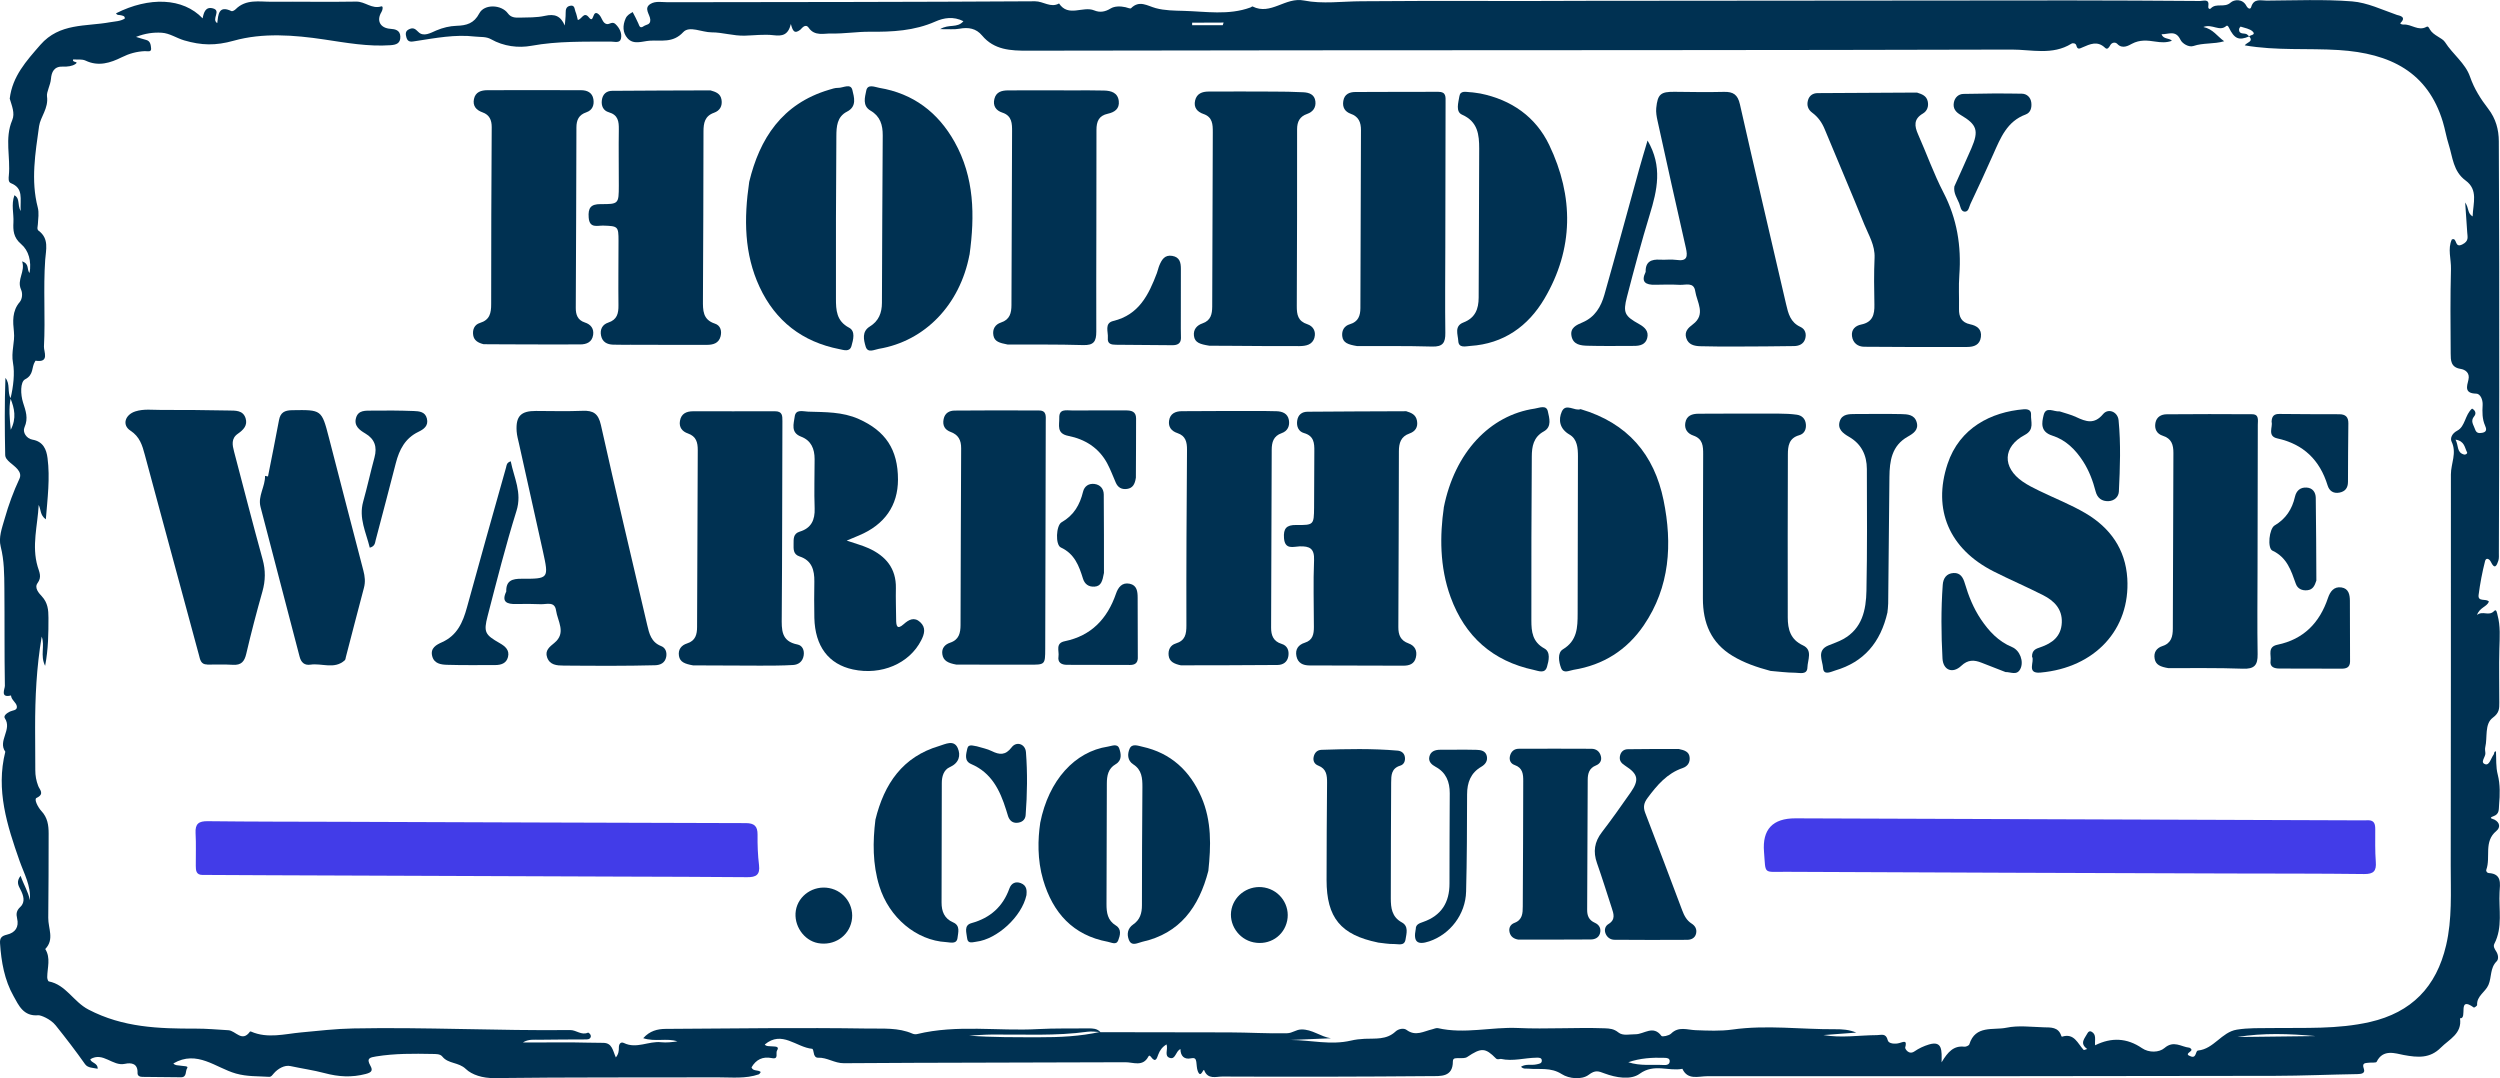 <?xml version="1.0" encoding="UTF-8"?>
<svg id="Layer_1" xmlns="http://www.w3.org/2000/svg" version="1.1" viewBox="0 0 798.712 344.464">
  <!-- Generator: Adobe Illustrator 29.5.1, SVG Export Plug-In . SVG Version: 2.1.0 Build 141)  -->
  <defs>
    <style>
      .st0 {
        fill: #423ce8;
      }

      .st1 {
        fill: #003152;
      }
    </style>
  </defs>
  <g>
    <path class="st1" d="M351.531,329.764c13.736.022,27.48.057,41.218.069,6.154.008,12.296.421,18.473.27,1.714-.046,2.789-1.153,4.483-1.203,3.513-.106,6.178,2.33,9.519,2.812-4.304.178-8.609.366-12.923.543,6.436.025,12.857,1.72,19.293.204,1.427-.34,2.891-.509,4.396-.578,3.37-.156,6.986.382,9.845-2.307.95-.897,2.656-1.201,3.531-.541,2.901,2.178,5.495.434,8.205-.184.611-.14,1.266-.496,1.822-.371,8.511,1.951,17.014-.428,25.572-.049,9.174.413,18.432-.228,27.656.093,1.663.055,2.988.164,4.424,1.327,1.453,1.176,3.59.563,5.455.579,2.742.022,5.672-3.062,8.311.542.255.348,2.405-.078,3.073-.747,2.434-2.41,5.135-1.192,7.841-1.096,3.91.149,7.904.336,11.75-.201,10.975-1.545,21.912-.024,32.862-.104,2.218-.014,4.426.122,6.731,1.075-3.504.261-7.01.531-10.514.792,5.737.994,11.433.05,17.137.016,1.349-.009,2.855-.731,3.426,1.663.269,1.127,2.41,1.24,3.647.881,1.595-.459,2.566-1.015,1.917,1.455-.084.309,1.123,2.487,2.995,1.176,1.37-.954,2.97-1.687,4.571-2.175,4.364-1.319,4.138,1.921,4.056,5.702,2.041-3.43,3.946-5.397,7.264-5.002.517.065,1.483-.359,1.604-.753,1.924-6.241,7.679-4.437,11.861-5.314,3.83-.806,7.96-.234,11.95-.13,2.204.054,4.653-.137,5.558,2.713.039.11.173.301.216.289,3.976-1.266,5.019,2.204,6.958,4.246.076.077.454-.121,1.118-.322-2.564-1.833-.763-3.393.096-5.044.256-.499.72-.771,1.228-.514,1.733.907,1.03,2.59,1.194,4.379,5.25-2.597,10.185-2.37,15.01.927,2.22,1.517,5.461,1.397,7.145-.044,2.965-2.556,5.311-.41,7.916-.121.271.025.694.398.724.649.087.722-2.617,1.362-.089,2.176,1.743.562,1.294-1.827,2.2-1.917,5.07-.531,7.482-5.865,12.374-6.668,3.718-.605,7.467-.468,11.213-.516,10.471-.137,20.971.436,31.318-1.932,13.295-3.049,21.226-11.201,24.333-24.498,1.972-8.415,1.466-16.89,1.478-25.351.066-41.698.059-83.391.055-125.094,0-3.481,1.968-6.854.214-10.491-.466-.963,0-2.532,1.83-3.493,2.562-1.342,2.434-5.095,4.723-7.044,1.086.58,1.4,1.584.682,2.447-1.334,1.574-.171,2.772.263,4.137.403,1.267,1.213,1.352,2.338,1.143,1.614-.302,1.253-1.427.876-2.28-.956-2.156-.905-4.392-.782-6.633.085-1.708-.759-3.565-2.039-3.593-3.824-.07-3.026-2.265-2.5-4.433.533-2.198-1.007-3.249-2.503-3.474-3.196-.493-3.153-2.791-3.168-4.958-.064-8.986-.148-17.977.091-26.952.089-3.167-1.119-6.436.273-9.438,1.812-.771.725,2.885,3.326,1.601,2.204-1.089,1.681-2.37,1.593-3.879-.166-2.821-.375-5.631-.654-9.546,1.287,1.887.626,3.365,2.38,4.47.157-4.296,1.836-8.494-2.229-11.472-4.019-2.948-4.122-7.471-5.421-11.536-.759-2.371-1.146-4.86-1.872-7.244-4.807-15.82-16.685-21.861-33.242-22.912-9.926-.629-19.949.254-30.032-1.499.566-.966,2.981-1.144,1.364-2.915.59-.389,2.209-.465,1.184-1.492-.915-.913-2.556-1.127-3.891-1.585-.059-.012-.472.557-.483.86-.026,1.965,1.951.941,2.709,1.771.168.177.361.329.531.497-3.331,1.409-4.738.804-6.524-2.881-.202-.409-.51-.697-.772-.465-2.201,1.968-4.495-.78-7.35.349,3.101.657,4.406,2.956,6.651,4.55-3.292.968-6.666.449-9.816,1.517-1.491.5-3.558-.771-4.146-1.984-1.535-3.214-3.768-1.733-6.059-1.764.68,1.712,2.393,1.073,3.329,2.082-1.79.664-3.517.523-5.2.27-2.604-.392-5.013-.692-7.605.695-.964.517-3.014,1.801-4.642.037-.585-.631-1.703-.554-2.248.406-.402.714-.912,1.558-1.654.845-2.43-2.336-4.797-1.199-7.228-.146-.818.353-1.609.874-1.958-.606-.161-.707-1.098-.868-1.566-.577-6.063,3.778-12.767,1.871-19.119,1.884-75.934.216-151.879.184-227.811.237-28.853.019-57.697.09-86.552.119-5.372.01-10.687-.203-14.553-4.845-1.908-2.291-4.356-2.701-7.21-2.174-1.645.305-3.389.101-6.194.137,2.86-1.751,5.465-.216,7.442-2.535-3.196-1.636-6.302-1.079-8.975.108-6.726,2.978-13.759,3.321-20.891,3.256-4.116-.038-8.233.668-12.284.561-2.314-.067-5.361.951-7.265-1.808-1.094-1.582-2.296.294-2.71.618-1.904,1.467-2.433.317-2.999-1.851-.881,3.596-2.785,3.92-5.535,3.59-3.02-.355-6.137.057-9.207.142-3.595.109-7.161-1.072-10.573-1.058-3.095.008-7.114-2.195-9.07-.075-3.335,3.613-7.092,2.474-10.783,2.748-2.364.178-5.112,1.38-7.025-.789-1.566-1.771-1.609-4.097-.582-6.367.462-1.008,1.296-1.439,2.228-2.003.617,1.219,1.286,2.387,1.8,3.616.368.892.54,1.744,1.759.882.823-.576,2.185-.348,2.068-2.117-.117-1.668-2.227-3.622.11-5.01,1.627-.963,3.656-.505,5.525-.509,39.1-.059,78.189-.059,117.286-.302,2.657-.016,5,2.2,7.676.698,2.993,4.514,7.633.709,11.244,2.216,1.777.742,3.443.482,5.23-.611,1.294-.786,3.118-.769,4.75-.413.607.125,1.527.569,1.769.333,2.677-2.697,5.228-.754,7.898-.033,2.871.783,5.993.791,8.856.869,7.128.187,14.415,1.489,21.428-1.094.232-.085.526-.372.664-.303,5.818,2.94,10.449-3.112,16.429-1.905,5.883,1.177,12.187.256,18.306.236,5.995-.015,11.991-.08,17.987-.095,5.995-.015,11.997-.008,17.988-.003,6.125.002,12.246.023,18.363.013,5.993-.005,11.995-.049,17.988-.054,51.338-.048,102.68-.116,154.022-.132,13.864-.002,27.729.087,41.592.187,1.1.011,3.07-.881,2.663,1.7-.111.692.389,1.09.83.63,1.727-1.799,4.315-.033,6.297-1.831,1.068-.975,3.794-1.324,5.023,1.041.455.869,1.278,1.283,1.543.388.846-2.879,3.134-2.041,4.923-2.052,9.108-.06,18.255-.459,27.318.248,4.872.387,9.616,2.688,14.342,4.332.525.179,3.216.497,1.156,2.524-.384.38.658.574.999.552,2.456-.18,4.647,2.179,7.251.733.576-.321.826.353,1.067.77,1.155,2.034,3.987,2.707,4.872,4.114,2.461,3.874,6.491,6.722,7.977,11.019,1.33,3.866,3.447,7.18,5.818,10.249,2.459,3.19,3.371,6.705,3.391,10.384.146,26.592.151,53.176.143,79.768,0,17.211-.074,34.428-.128,51.649-.004.867.091,1.795-.164,2.59-.47,1.445-1.125,3.046-2.387.388-.477-1.007-1.56-1.453-1.856-.258-.902,3.551-1.595,7.176-2.065,10.805-.304,2.377,2.413,1.026,3.296,2.147-.677,1.709-2.947,1.825-3.807,4.272,1.92-1.495,3.759.537,5.49-1.282.753-.785.916.76,1.068,1.312.969,3.537.685,7.205.587,10.768-.159,5.745,0,11.485-.022,17.217-.006,1.867.05,3.236-2.08,4.81-2.695,1.989-1.638,6.238-2.411,9.458-.14.584.002,1.236.047,1.857.092,1.244-1.849,2.989-.014,3.55,1.316.403,1.8-1.958,2.655-3.089.253-.336.027-1.026.743-1.032.135,2.478-.082,4.924.566,7.436.798,3.124.713,6.425.422,9.683-.127,1.464.156,2.921-1.834,3.615-1.772.626-.044.859.334,1.059,1.837.949,1.934,2.561.645,3.624-4.13,3.409-1.774,8.344-3.21,12.357-.189.523.24,1.07.753,1.104,4.302.23,3.612,3.488,3.47,6.072-.297,5.523,1.063,11.233-1.666,16.522-.442.859.121,1.699.592,2.439.673,1.047.85,2.471.133,3.182-2.139,2.113-1.549,5.062-2.605,7.52-.994,2.307-3.797,3.529-3.625,6.422.016.269-.93.901-1.036.818-5.456-3.958-1.858,3.733-4.428,3.419.71,4.944-3.444,6.684-6.145,9.396-3.448,3.468-7.308,3.175-11.832,2.339-2.616-.486-6.617-2.032-8.652,2.164-.194.399-1.631.186-2.48.297-1.091.144-2.328-.049-1.62,1.924.518,1.454-.695,1.695-2.037,1.716-8.828.138-17.649.542-26.473.558-60.456.106-120.922.159-181.379.121-2.685,0-6.124,1.336-7.823-2.371-4.449.884-8.993-1.795-13.648,1.588-2.854,2.068-7.537,1.26-11.227-.11-1.924-.722-2.922-1.182-5.05.433-2.189,1.664-6.259,1.298-8.612-.216-3.546-2.269-7.114-1.399-10.687-1.745-.721-.066-1.505.222-2.337-.602,1.611-1.037,3.397-.385,4.966-.767.73-.177,1.658-.221,1.685-1.145.035-1.065-1.011-.994-1.686-.989-3.785.04-7.535,1.25-11.391.388-.196-.04-1.082.349-1.564-.137-3.422-3.469-4.693-3.495-9.203-.47-.651.438-1.686.358-2.557.373-.883.023-2.019-.21-2.015,1.015.029,5.131-3.985,4.695-6.982,4.722-22.233.193-44.465.234-66.689.133-1.906-.014-4.596,1.057-5.775-2.002-.294-.755-1.075,2.852-2.062.25-.344-.908-.302-1.961-.458-2.942-.154-.991-.481-1.385-1.708-1.127-2.103.446-3.35-.688-3.362-2.967-1.618.77-1.529,3.422-3.39,2.836-1.917-.608-.483-2.672-1.053-4.32-1.34.807-2.13,1.87-2.646,3.244-.421,1.108-.803,2.816-2.32.759-.255-.348-.589-.611-.829-.14-1.751,3.408-4.865,1.819-7.35,1.84-29.981.144-59.964.095-89.94.311-3.026.022-5.36-1.886-8.265-1.758-.763.037-1.264-.658-1.359-1.535-.049-.459-.278-1.282-.488-1.305-5.13-.471-9.652-5.993-15.163-1.377.454.675,1.561.504,2.601.605.741.07,2.191-.03,1.309,1.33-.51.794.682,2.896-1.658,2.406-2.89-.593-5.035.457-6.489,2.966.521,1.342,2.026.671,2.964,1.476-.219.271-.38.657-.633.748-4.242,1.467-8.658.949-12.998.956-23.862.073-47.723-.057-71.581.242-3.623.042-7.067-1.032-9.028-2.915-2.319-2.232-5.595-1.587-7.497-3.958-.715-.892-2.059-.811-3.187-.838-5.999-.119-11.98-.172-17.945.788-1.984.317-3.2.568-1.892,2.899.869,1.536.54,2.193-1.465,2.711-4.485,1.162-8.612.927-13.133-.276-3.543-.942-7.274-1.463-10.92-2.252-1.847-.4-4.001.792-5.39,2.436-.428.494-.756,1.049-1.421,1.005-3.535-.236-6.956-.029-10.605-1.054-6.427-1.809-12.395-7.649-19.98-3.223.606.727,1.599.563,2.463.73.754.155,2.485.03,1.951.788-.65.928-.017,2.916-1.984,2.9-4.116-.038-8.227-.055-12.347-.125-.753-.012-1.566-.281-1.523-1.282.119-3.018-1.991-3.328-4.022-2.888-3.988.876-6.96-3.94-11.048-1.482.129,1.211,2.387,1.103,2.334,3.052-1.465-.321-3.16-.22-4.037-1.472-2.979-4.236-6.132-8.323-9.365-12.366-1.731-2.162-4.894-3.312-5.549-3.252-4.839.446-6.326-3.299-7.908-6.084-2.916-5.141-3.949-10.999-4.335-16.927-.113-1.738.563-2.345,2.216-2.74,2.629-.624,3.911-2.392,3.229-5.238-.328-1.384-.221-2.455,1.04-3.625,1.679-1.564.995-3.706.051-5.522-.695-1.337-1.417-2.547.028-4.414,1.011,2.882,2.463,5.11,2.967,7.775.406-4.562-1.869-8.499-3.294-12.549-3.981-11.342-7.622-22.645-4.552-34.867-2.489-3.492,2.27-7.078-.144-10.687-.547-.817.671-1.679,1.637-2.155.83-.412,2.349-.304,2.199-1.611s-1.784-2.051-1.869-3.528c-3.576.91-1.945-2.114-1.961-3.077-.179-10.368-.062-20.736-.16-31.097-.042-4.47-.037-8.92-1.174-13.379-.748-2.92.408-5.919,1.279-8.966,1.254-4.418,2.781-8.576,4.714-12.722,1.057-2.264-1.571-3.936-2.967-5.142-.935-.815-1.577-1.518-1.592-2.491-.159-8.179-.213-16.367.073-24.577,1.628,1.967.522,4.517,1.681,6.531-.66,3.213-.321,6.386.022,10.039,1.915-3.711,1.155-6.868-.079-10.01.933-3.749,1.383-8.128.801-11.31-.66-3.596.649-6.645.295-9.944-.344-3.246-.637-6.644,1.861-9.561.752-.877,1.006-2.662.414-3.958-1.447-3.196,1.443-5.737.34-9.016,2.416.812,1.386,2.5,2.378,3.734.657-3.796-.277-7.203-2.71-9.274-2.468-2.099-2.576-4.408-2.444-6.943.146-2.798-.758-5.658.314-8.643,1.881,1.08.839,2.877,2.002,5.066-.209-4.004.994-7.279-3.138-8.933-.877-.354-.725-1.588-.651-2.4.595-5.881-1.399-11.884,1.084-17.714.961-2.243-.147-4.655-.812-6.935l.023.035c.836-7.107,5.281-12.003,9.769-17.156,6.168-7.074,14.558-5.822,22.28-7.238,1.592-.296,3.239-.264,4.701-1.169.085-.861-.645-.888-1.173-1.047-.556-.175-1.273.086-1.615-.638,10.535-5.32,21.375-5.014,27.66,1.615.355-1.877.921-3.741,3.162-3.22,3.011.7-.51,3.428,1.506,4.75.335-2.677.402-5.838,4.536-3.846.288.141.99-.246,1.323-.576,3.333-3.358,7.594-2.382,11.581-2.411,8.988-.074,17.974.116,26.961-.05,2.819-.054,4.985,2.473,7.996,1.529.654-.203.516,1.066.087,1.764-1.724,2.831-.391,5.187,2.871,5.408,1.461.096,3.071.406,3.139,2.461.071,2.189-1.298,2.643-3.152,2.773-7.157.501-14.152-.782-21.154-1.831-9.697-1.449-19.66-2.198-28.92.393-5.817,1.634-10.314,1.507-15.822-.104-2.436-.714-4.644-2.291-7.185-2.445-2.611-.158-5.231.172-8.216,1.335,1.328.395,2.283.714,3.243.962,1.436.366,1.476,1.763,1.579,2.703.144,1.336-1.287.849-1.987.878-2.638.122-5.007.769-7.429,1.977-3.58,1.776-7.397,3.014-11.508,1.058-1.152-.553-2.687-.286-3.985-.379-.445,1.072,1.976.569.767,1.434-1.018.73-2.637.908-3.972.849-2.912-.138-3.702,1.772-3.882,3.94-.167,2.007-1.461,4.182-1.264,5.559.545,3.858-2.112,6.559-2.533,9.556-1.181,8.537-2.686,17.262-.41,25.968.433,1.671.139,3.55.03,5.325-.043.757-.404,1.622.252,2.104,3.408,2.496,2.313,6.14,2.089,9.269-.653,9.248.095,18.487-.401,27.715-.085,1.606,1.901,5.26-2.674,4.525-.049-.01-.123.199-.196.307-1.146,1.755-.298,4.186-3.149,5.642-1.585.808-1.484,4.841-.657,7.43.84,2.622,1.752,4.994.462,7.894-.718,1.608.684,3.632,2.518,3.947,3.49.604,4.487,3.157,4.838,5.873.84,6.451,0,12.883-.54,19.591-1.897-1.349-1.516-3.108-2.283-4.593-.337,6.566-2.286,13.077-.329,19.706.519,1.75,1.403,3.31-.025,5.242-1.145,1.551.46,3.279,1.348,4.227,1.931,2.081,2.123,4.376,2.126,6.898-.005,4.899-.01,9.798-1.064,15.329-1.664-3.384.01-6.317-1.092-9.351-1.668,9.866-2.111,19.484-2.105,29.152.005,4.503.062,8.996.057,13.497-.007,1.775.296,3.43.943,5.104.447,1.153,2.133,2.541-.555,3.796-.89.409.514,3.066,1.536,4.154,1.996,2.114,2.34,4.564,2.339,7.207-.018,8.99-.015,17.974-.123,26.956-.04,3.33,2.034,6.9-.96,9.95,1.815,2.894.65,5.983.631,9.011-.002.459.246,1.286.491,1.336,5.519,1.061,7.847,6.48,12.681,8.993,11.055,5.771,22.47,6.113,34.245,6.09,3.493-.008,6.98.31,10.47.516,2.3.135,4.353,4.007,6.893.435.043-.063.255-.05.357.002,5.254,2.304,10.718.75,15.922.267,5.568-.521,11.091-1.164,16.708-1.276,23.103-.454,46.198.775,69.292.514,1.975-.023,3.57,1.754,5.666.846.281-.126,1.156.686.911,1.381-.297.848-1.188.767-1.924.769-4.744.037-9.496.011-14.241.099-1.834.032-3.719-.284-5.51.88,5.189-.017,10.383-.053,15.576-.039,3.356.015,6.702.171,10.054.155,2.922-.013,3.073,2.438,4.077,4.655.89-1.104.972-2.148.963-3.202-.004-1.124.631-1.882,1.605-1.406,4.036,1.972,7.909-.684,11.892-.244,1.707.187,3.456-.026,5.202-.28-3.422-1.131-7.112.235-10.919-1.016,2.106-2.355,4.567-2.952,7.173-2.968,21.607-.128,43.223-.448,64.826-.107,4.579.072,9.516-.354,14.01,1.62.43.19,1.018.26,1.47.149,12.787-3.112,25.786-.893,38.671-1.597,5.348-.291,10.73-.156,16.093-.219,1.393-.02,2.771.028,3.803,1.169-1.359-.044-2.748-.288-4.071-.111-10.16,1.406-20.381.819-30.576.9-2.434.021-4.865.226-7.299.349,7.455.581,14.873.501,22.28.521,6.601.018,13.165-.279,19.636-1.717v.092ZM520.215,339.369c3.855,1.261,7.737.7,11.566.894.737.039,1.599-.182,1.661-1.129.076-1.067-.869-1.138-1.567-1.169-3.961-.149-7.879.088-11.66,1.404ZM739.81,331.014c-8.368-.758-16.716-1.073-25.042.301,8.351-.103,16.691-.198,25.042-.301ZM784.51,140.46c1,1.89.322,4.099,2.68,4.746.55.154,1.21-.323,1.002-.703-.785-1.447-.741-3.603-3.692-4.045l.01.002ZM390.65,8.049c.088-.278.187-.564.275-.842-3.352.016-6.701.023-10.053.039-.003.265-.009.539-.002.806,3.256.005,6.523.002,9.778.006l.002-.01Z"/>
    <path class="st1" d="M180.438,8.142c.103-1.347.306-2.683.285-4.025-.014-1.126.187-2.003,1.394-2.266,1.573-.351,1.403,1.074,1.738,1.878.339.784.478,1.65.751,2.655,1.272-.178,1.919-2.883,3.564-.8,1.693,2.144.971-2.741,3.037-1.071,1.199.971,1.174,2.885,2.665,3.181.793.163,1.744-.938,2.722-.033,1.37,1.282,2.176,2.978,1.794,4.687-.341,1.563-2.129.921-3.264.933-8.465.059-16.885-.199-25.337,1.343-4.169.767-8.862.202-12.904-2.087-1.6-.91-3.407-.659-5.122-.857-6.39-.75-12.646.487-18.915,1.436-1.307.201-2.535.562-3.008-1.159-.268-.984-.429-1.987.774-2.577,1.294-.633,1.933-.318,3.045.829,1.635,1.683,3.997.269,5.711-.471,2.136-.909,4.283-1.418,6.493-1.495,3.185-.102,5.572-.735,7.269-3.98,1.596-3.051,7.073-2.826,9.125.005.97,1.342,2.327,1.396,3.661,1.364,2.721-.074,5.519.02,8.14-.565,3.126-.706,5.031-.039,6.38,3.086l.002-.01Z"/>
  </g>
  <path class="st0" d="M756.674,262.055c1.902.046,2.176,1.26,2.182,2.815.003,3.497-.086,6.995.176,10.475.233,2.943-.702,3.93-3.742,3.897-14.223-.181-28.455-.129-42.676-.177-47.289-.166-94.567-.288-141.859-.536-7.598-.041-6.577,1.025-7.18-6.382-.585-7.158,2.767-10.726,10.055-10.703,60.262.214,120.535.43,180.797.644.745.005,1.495-.009,2.244-.024l.002-.01Z"/>
  <path class="st0" d="M64.647,279.528c-2.039-.025-2.075-1.494-2.093-2.899-.034-3.494.127-6.996-.072-10.484-.16-2.999,1.048-3.826,3.933-3.785,14.349.167,28.706.152,43.05.195,42.937.15,85.87.32,128.798.418,2.728.007,3.791.969,3.764,3.693-.035,3.244.079,6.509.469,9.72.38,3.117-.949,3.888-3.765,3.862-13.233-.124-26.46-.134-39.689-.186-37.571-.145-75.132-.287-112.703-.432-7.243-.026-14.481-.072-21.712-.107l.02.004Z"/>
  <path class="st1" d="M612.498,29.594c1.563.501,2.963,1,3.373,2.752.374,1.623-.166,3.127-1.536,3.928-3.006,1.763-2.72,3.99-1.519,6.693,2.733,6.163,4.992,12.558,8.08,18.525,4.347,8.375,5.761,17.102,5.08,26.374-.268,3.596-.034,7.229-.103,10.844-.046,2.569.813,4.318,3.543,4.895,2.123.448,3.79,1.509,3.45,4.071-.335,2.533-2.223,3.171-4.365,3.178-10.971.025-21.951.049-32.924-.069-2.004-.017-3.609-1.188-3.891-3.384-.274-2.133,1.095-3.342,2.931-3.715,3.661-.738,4.302-3.17,4.226-6.365-.101-4.983-.169-9.98.055-14.96.175-4.001-1.876-7.207-3.264-10.619-4.114-10.184-8.47-20.273-12.66-30.432-.882-2.15-2.124-3.923-3.993-5.299-1.345-.988-1.81-2.353-1.361-3.967.422-1.527,1.589-2.276,3.069-2.291,10.596-.089,21.182-.129,31.78-.176l.027.016Z"/>
  <path class="st1" d="M161.742,188.979c-.1-3.536,1.975-4.086,4.877-4.076,8.718.031,8.753-.043,6.848-8.713-2.52-11.451-5.092-22.891-7.631-34.346-.297-1.342-.686-2.683-.775-4.045-.313-4.841,1.364-6.529,6.16-6.504,4.989.022,9.979.147,14.96-.047,3.398-.127,4.98.897,5.797,4.522,4.75,21.316,9.82,42.552,14.774,63.816.657,2.83,1.286,5.593,4.487,6.833,1.42.554,1.882,1.99,1.602,3.464-.376,1.913-1.86,2.621-3.6,2.656-4.61.123-9.225.165-13.834.176-5.109.015-10.226-.032-15.335-.068-2.189-.012-4.411-.164-5.273-2.626-.772-2.19.785-3.372,2.302-4.613,3.921-3.204,1.038-6.94.545-10.4-.424-2.978-3.021-1.898-4.861-1.974-2.619-.107-5.235-.122-7.857-.056-2.991.075-4.793-.656-3.179-3.998l-.01-.002Z"/>
  <path class="st1" d="M525.763,86.897c-.111-3.324,1.806-4.109,4.595-3.938,1.742.108,3.52-.175,5.233.08,3.477.51,3.652-1.056,3.011-3.862-3.093-13.51-6.069-27.048-9.045-40.585-.291-1.321-.545-2.726-.416-4.056.444-4.489,1.441-5.261,5.925-5.205,5.237.061,10.477.153,15.721.021,2.949-.073,4.386.862,5.089,3.976,4.81,21.317,9.836,42.575,14.754,63.863.687,2.988,1.388,5.796,4.578,7.249,1.524.697,2.004,2.249,1.507,3.843-.506,1.643-1.952,2.256-3.536,2.281-6.113.093-12.225.135-18.333.148-3.865.015-7.737.009-11.608-.1-1.926-.052-3.842-.469-4.516-2.64-.623-2.018.591-3.216,2.107-4.345,4.298-3.201,1.282-7.096.758-10.654-.439-2.95-3.066-1.876-4.892-1.97-2.615-.126-5.239-.102-7.862-.026-3.104.083-4.657-.884-3.079-4.09l.008.012Z"/>
  <path class="st1" d="M449.204,131.36c1.71.53,3.14,1.086,3.503,3.073.374,2.091-.583,3.432-2.432,4.078-2.758.966-3.341,3.104-3.35,5.64-.05,18.722-.083,37.457-.175,56.18-.015,2.514.683,4.302,3.254,5.225,2.019.723,2.863,2.336,2.347,4.497-.501,2.133-2.156,2.623-4.012,2.626-9.986-.005-19.975-.052-29.967-.079-2.089-.003-3.725-.752-4.178-2.961-.455-2.199.627-3.658,2.668-4.296,2.594-.805,2.905-2.803,2.905-5.034-.008-7.115-.238-14.243.055-21.34.15-3.721-1.376-4.51-4.616-4.413-1.949.065-4.699,1.197-4.988-2.621-.23-3.082.764-4.252,3.904-4.206,5.603.061,5.648-.062,5.708-5.554.066-5.99.01-11.983.078-17.982.03-2.644-.101-4.932-3.326-5.841-1.69-.475-2.417-2.065-2.155-3.919.27-1.944,1.514-2.882,3.34-2.89,10.484-.09,20.966-.12,31.441-.161l-.006-.022Z"/>
  <path class="st1" d="M226.994,28.876c1.688.485,3.196,1.005,3.521,2.985.328,2.011-.535,3.502-2.386,4.158-2.966,1.038-3.37,3.302-3.375,5.971-.035,17.97-.069,35.931-.175,53.898-.015,3.238-.095,6.239,3.834,7.51,1.743.567,2.255,2.267,1.802,4.054-.577,2.261-2.44,2.721-4.388,2.725-8.107.027-16.221-.018-24.33-.031-1.875-.002-3.746.028-5.619-.034-1.924-.062-3.423-.836-3.848-2.876-.413-1.997.425-3.565,2.298-4.175,2.833-.931,3.295-2.92,3.26-5.545-.078-6.864.016-13.724.019-20.583,0-4.617-.187-4.704-4.855-4.857-1.873-.062-4.425.996-4.678-2.591-.222-3.019.619-4.291,3.816-4.275,5.772.033,5.789-.106,5.809-5.86.015-5.989-.092-11.982.004-17.966.038-2.581-.216-4.659-3.206-5.522-1.747-.496-2.466-2.023-2.215-3.87.251-1.897,1.447-2.956,3.275-2.974,10.474-.092,20.953-.102,31.427-.144l.01.002Z"/>
  <path class="st1" d="M649.205,209.843c-.047-2.2,1.315-2.595,2.647-3.047,3.822-1.297,6.674-3.468,6.861-7.895.181-4.347-2.463-6.966-5.956-8.742-5.226-2.657-10.623-4.961-15.85-7.609-14.115-7.156-19.527-19.705-14.701-34.308,3.821-11.56,13.978-16.627,24.316-17.48,1.253-.1,2.448.196,2.363,1.667-.133,2.287,1.189,4.84-1.984,6.52-7.075,3.746-7.298,10.378-.654,14.944,1.634,1.126,3.445,2.022,5.23,2.893,4.929,2.405,10.089,4.408,14.804,7.179,7.854,4.631,12.788,11.471,13.359,20.857.977,16.243-10.286,28.491-27.757,30.063-4.617.418-1.752-3.636-2.667-5.049l-.012.008Z"/>
  <path class="st1" d="M386.327,110.445c-2.894-.467-4.612-.957-4.876-3.139-.258-2.058.94-3.382,2.72-3.99,2.688-.919,3.098-3.009,3.112-5.361.076-18.594.141-37.18.186-55.77.004-2.404-.05-4.779-3.002-5.777-1.95-.658-3.182-2.062-2.648-4.312.522-2.241,2.31-2.838,4.299-2.845,6.866-.037,13.722-.025,20.585.009,3.238.015,6.484.041,9.72.218,1.805.1,3.546.676,3.818,2.87.254,2.027-.814,3.417-2.63,4.049-2.406.832-3.206,2.519-3.212,4.882-.001,18.833.008,37.668-.097,56.512-.014,2.769.367,4.821,3.395,5.803,1.8.588,2.781,2.238,2.26,4.215-.637,2.412-2.801,2.741-4.803,2.766-7.113.05-14.227-.054-21.334-.085-2.871-.014-5.733-.026-7.504-.037l.012-.008Z"/>
  <path class="st1" d="M154.528,109.976c-1.769-.439-3.089-1.188-3.348-2.879-.275-1.766.367-3.373,2.146-3.92,3.146-.972,3.606-3.103,3.596-6.06-.038-18.841.086-37.68.172-56.527.006-2.21-.719-3.912-2.93-4.693-2.02-.713-3.196-2.044-2.74-4.258.467-2.273,2.326-2.814,4.305-2.823,9.984-.036,19.961-.032,29.951.005,1.895.005,3.523.743,3.891,2.813.332,1.889-.274,3.574-2.229,4.24-2.402.812-3.175,2.413-3.184,4.847-.025,19.216-.131,38.426-.207,57.642-.004,2.149.566,3.913,2.914,4.67,1.869.602,2.94,1.943,2.632,3.982-.351,2.306-2.1,3.012-4.11,3.024-7.864.034-15.725-.002-23.587-.028-2.497-.001-4.989-.022-7.258-.04l-.012.008Z"/>
  <path class="st1" d="M377.337,212.578c-2.31-.484-3.742-1.235-3.97-3.134-.218-1.796.52-3.322,2.278-3.863,2.994-.92,3.397-2.92,3.393-5.754-.055-18.702.064-37.41.193-56.116.019-2.483-.437-4.468-3.048-5.338-1.903-.639-2.956-1.916-2.69-3.943.31-2.303,2.057-3.051,4.067-3.063,7.729-.071,15.46-.05,23.187-.061,2.365-.004,4.74-.006,7.109.072,1.883.064,3.535.735,3.916,2.787.348,1.913-.394,3.561-2.296,4.216-2.646.917-3.175,2.933-3.185,5.316-.075,18.951-.15,37.902-.194,56.849-.002,2.395.691,4.365,3.377,5.168,1.79.535,2.421,2.096,2.139,3.896-.303,1.907-1.685,2.818-3.452,2.838-10.474.092-20.951.092-30.819.11l-.004.02Z"/>
  <path class="st1" d="M321.901,110.067c-2.581-.507-4.169-.931-4.524-2.907-.366-2.029.578-3.514,2.42-4.121,2.843-.929,3.341-3.053,3.348-5.579.063-18.474.155-36.943.197-55.412.005-2.516.034-5.048-3.127-6.077-1.993-.646-3.075-2.143-2.525-4.369.563-2.295,2.429-2.713,4.378-2.727,6.858-.049,13.73-.013,20.586,0,3.373,0,6.746-.05,10.11.05,2.24.063,4.362.674,4.669,3.363.285,2.492-1.367,3.584-3.516,4.048-2.853.622-3.62,2.448-3.613,5.211.033,21.459-.108,42.925-.055,64.387.003,3.15-.807,4.417-4.2,4.311-8.348-.254-16.716-.145-24.139-.177l-.01-.002Z"/>
  <path class="st1" d="M221.51,212.596c-2.747-.489-4.252-1.08-4.586-3.011-.356-2.078.769-3.446,2.583-4.017,2.737-.858,3.195-2.929,3.198-5.282.093-18.835.133-37.661.217-56.498.007-2.424-.484-4.386-3.136-5.304-1.785-.616-2.915-1.918-2.549-4.037.394-2.317,2.094-3.033,4.094-3.048,8.731-.037,17.466.059,26.193-.01,2.459-.016,2.446,1.398,2.443,3.181-.077,20.826-.053,41.661-.212,62.492-.029,4.091-.262,7.816,5.029,8.846,1.57.308,2.267,1.842,1.967,3.576-.333,1.901-1.655,2.875-3.377,2.975-3.484.202-6.981.208-10.466.206-7.48-.002-14.96-.055-21.385-.085l-.014.018Z"/>
  <path class="st1" d="M692.814,213.469c-2.616-.432-4.061-1.063-4.429-2.98-.397-2.076.633-3.483,2.461-4.072,2.87-.914,3.329-3.096,3.339-5.581.068-18.708.095-37.414.183-56.118.015-2.616-.582-4.609-3.384-5.496-1.928-.613-2.727-2.146-2.358-4.132.364-1.906,1.858-2.713,3.574-2.732,9.105-.076,18.207-.081,27.305-.016,2.301.014,1.834,1.92,1.827,3.355-.022,15.466-.064,30.928-.084,46.384-.011,8.976-.124,17.953.028,26.931.055,3.506-1.039,4.769-4.711,4.629-8.214-.31-16.449-.154-23.77-.186l.018.014Z"/>
  <path class="st1" d="M433.54,110.56c-2.832-.475-4.498-1.016-4.72-3.21-.185-1.861.722-3.262,2.431-3.762,2.704-.794,3.358-2.724,3.375-5.146.065-18.953.099-37.902.184-56.851.013-2.504-.729-4.332-3.261-5.237-1.865-.672-2.725-2.054-2.381-4.116.363-2.211,2.003-2.827,3.821-2.847,8.851-.075,17.705-.017,26.56-.06,2.52-.014,2.296,1.644,2.29,3.334-.042,15.462-.062,30.918-.084,46.384-.014,9.098-.113,18.21.006,27.303.044,3.097-.775,4.464-4.19,4.364-8.34-.242-16.698-.132-24.031-.156h0Z"/>
  <path class="st1" d="M305.498,212.323c-2.598-.47-4.125-1.208-4.438-3.297-.295-1.974.897-3.166,2.5-3.697,2.856-.947,3.302-3.163,3.317-5.626.072-18.829.092-37.659.195-56.492.017-2.575-.877-4.3-3.33-5.2-1.911-.702-2.688-2.087-2.265-4.134.405-1.959,1.854-2.693,3.558-2.705,8.984-.079,17.962-.078,26.941-.026,2.485.009,2.123,1.956,2.124,3.556-.019,11.094-.041,22.199-.072,33.301-.024,13.091-.051,26.192-.095,39.279-.018,5.123-.044,5.097-5.256,5.072-7.984-.03-15.956-.017-23.181-.02l.002-.01Z"/>
  <path class="st1" d="M565.698,214.357c-4.454-1.191-8.453-2.568-12.134-4.789-6.945-4.177-9.522-10.564-9.513-18.338.03-15.352,0-30.706.083-46.068.015-2.667-.095-4.961-3.15-6.01-1.795-.618-2.898-2.006-2.553-4.069.39-2.349,2.218-2.886,4.199-2.905,8.611-.051,17.225-.06,25.84-.029,1.863.009,3.744.083,5.589.344,1.615.236,2.707,1.266,2.887,2.993.186,1.698-.521,3.118-2.116,3.559-3.331.925-3.624,3.507-3.631,6.186-.057,17.355-.073,34.707-.036,52.05.005,3.762.848,7.046,4.855,8.903,3.204,1.486,1.487,4.674,1.426,7.057-.07,2.432-2.434,1.703-3.868,1.686-2.738-.018-5.479-.384-7.866-.577l-.012.008Z"/>
  <path class="st1" d="M66.194,212.295c-2.083.019-2.259-1.626-2.642-3.047-4.176-15.414-8.343-30.827-12.51-46.239-1.593-5.898-3.205-11.799-4.776-17.703-.803-3.021-1.614-5.79-4.605-7.733-2.74-1.771-1.731-5.089,1.605-6.146,2.674-.85,5.458-.446,8.182-.461,7.233-.036,14.46.059,21.691.186,2.081.042,4.5-.135,5.323,2.473.722,2.292-.723,3.731-2.47,4.947-2.193,1.516-1.763,3.628-1.2,5.746,3.018,11.457,5.947,22.947,9.104,34.37.971,3.513.929,6.786-.05,10.263-1.866,6.594-3.609,13.232-5.165,19.908-.582,2.495-1.592,3.692-4.252,3.537-2.729-.169-5.482-.058-8.231-.068l-.004-.031Z"/>
  <path class="st1" d="M270.508,172.714c2.808.959,4.998,1.532,7.029,2.451,5.435,2.474,8.81,6.409,8.686,12.744-.071,3.37.052,6.736.083,10.106.016,1.838.251,3.341,2.417,1.392,1.633-1.463,3.365-2.396,5.271-.636,1.916,1.762,1.344,3.79.304,5.818-3.782,7.42-12.715,11.239-21.791,9.293-7.803-1.676-12.12-7.406-12.335-16.477-.086-3.869-.059-7.737-.002-11.608.056-3.658-.803-6.752-4.703-8.017-2.099-.677-1.94-2.368-1.93-3.977.018-1.596-.166-3.304,1.969-3.955,3.673-1.113,4.898-3.715,4.758-7.463-.194-5.236-.01-10.479-.01-15.717-.003-3.252-1.067-5.927-4.339-7.171-3.395-1.289-2.313-4.154-2.026-6.39.315-2.486,2.658-1.649,4.288-1.593,5.468.178,10.941.02,16.17,2.352,8.556,3.811,12.547,9.742,12.542,19.361-.007,8.284-4.266,14.398-12.43,17.828-1.132.471-2.266.951-3.954,1.659h0Z"/>
  <path class="st1" d="M504.976,130.711c15.065,4.448,23.54,14.531,26.512,29.128,2.84,13.97,2.035,27.661-6.317,39.931-5.386,7.91-12.952,12.701-22.445,14.23-1.325.208-3.267,1.325-3.983-.579-.73-1.937-1.234-4.869.582-5.97,4.623-2.781,4.695-7.037,4.711-11.426.065-16.721.028-33.442.093-50.163.012-2.759-.235-5.6-2.679-7.008-3.26-1.874-3.601-4.804-2.482-7.336,1.273-2.899,4.222-.016,5.998-.809l.01.002Z"/>
  <path class="st1" d="M239.36,58.109c3.328-13.828,10.488-24.956,25.48-29.419.952-.282,1.951-.646,2.914-.62,1.591.048,4.039-1.571,4.57.704.521,2.222,1.538,5.245-1.722,6.897-3.215,1.631-3.375,4.83-3.396,7.791-.132,17.32-.163,34.649-.134,51.979.004,3.609.138,7.13,4.195,9.252,2.116,1.109,1.317,3.877.767,5.848-.568,2.008-2.463,1.279-3.846,1.007-11.855-2.319-20.46-8.993-25.525-19.884-4.907-10.554-5.035-21.728-3.3-33.566l-.002.01Z"/>
  <path class="st1" d="M309.735,81.373c-3.037,15.974-14.174,27.585-28.973,30.078-1.413.242-3.541,1.475-4.197-.733-.639-2.143-1.267-4.805,1.318-6.396,2.875-1.769,3.864-4.367,3.881-7.564.067-17.821.134-35.643.255-53.474.024-3.338-.784-6.126-3.884-7.928-2.708-1.572-1.788-4.336-1.379-6.416.442-2.247,2.834-1.094,4.176-.871,10.806,1.797,18.736,7.809,24.034,17.257,6.363,11.34,6.495,23.585,4.791,36.04l-.022.006Z"/>
  <path class="st1" d="M461.256,162.192c3.492-17.668,14.754-29.55,29.067-31.65,1.47-.221,3.728-1.285,4.19.874.446,2.085,1.393,4.941-1.314,6.427-3.31,1.806-3.798,4.859-3.813,7.995-.121,17.474-.16,34.945-.137,52.407.002,3.516.317,6.839,4.156,8.929,2.053,1.117,1.415,3.896.832,5.881-.669,2.264-2.702,1.304-4.148.989-13.175-2.813-22.044-10.681-26.643-23.273-3.565-9.76-3.421-19.832-2.172-28.575l-.02-.004Z"/>
  <path class="st1" d="M472.946,29.874c9.919,2.01,17.689,7.43,22.003,16.441,7.885,16.459,7.869,33.19-1.54,49.125-5.193,8.794-13.04,14.396-23.662,15.081-1.476.097-3.737.815-3.853-1.603-.097-1.996-1.373-4.734,1.635-5.885,3.747-1.435,4.873-4.26,4.88-7.979.027-15.852.165-31.703.171-47.549,0-4.464-.404-8.63-5.477-10.87-2.129-.938-1.17-3.848-.857-5.855.297-1.929,2.056-1.39,3.359-1.327,1.122.047,2.229.275,3.341.422Z"/>
  <path class="st1" d="M85.62,152.224c1.178-5.995,2.407-11.991,3.516-18,.449-2.439,1.788-3.134,4.18-3.174,9.445-.142,9.438-.214,11.775,8.795,3.662,14.141,7.291,28.297,10.997,42.426.491,1.86.693,3.632.189,5.52-1.956,7.361-3.853,14.734-5.77,22.102-.091.359-.113.834-.349,1.052-3.312,3.008-7.312.856-10.966,1.402-1.89.281-2.979-.657-3.472-2.557-4.141-15.958-8.359-31.89-12.488-47.855-.898-3.468,1.533-6.506,1.445-9.897l.942.185h0Z"/>
  <path class="st1" d="M485.035,300.187c-1.387-.252-2.388-.918-2.74-2.291-.364-1.417.26-2.568,1.547-3.049,2.584-.96,2.649-3.108,2.659-5.236.086-13.354.121-26.708.149-40.073.01-2.179-.138-4.226-2.763-5.129-1.27-.433-1.861-1.629-1.424-3.072.411-1.366,1.383-2.113,2.76-2.118,7.741-.028,15.477-.037,23.214.006,1.528.005,2.619.831,3.014,2.345.379,1.44-.325,2.484-1.608,2.996-2.113.848-2.582,2.56-2.593,4.535-.063,13.858-.095,27.712-.177,41.566-.013,1.934.572,3.312,2.465,4.153,1.369.605,2.085,1.836,1.626,3.397-.409,1.408-1.672,1.924-2.937,1.93-7.739.069-15.477.037-23.212.035l.02.004Z"/>
  <path class="st1" d="M440.205,301.112c-11.842-2.439-16.387-7.887-16.386-19.974-.006-10.345.081-20.693.158-31.042.016-2.361-.168-4.487-2.813-5.496-1.147-.439-1.731-1.41-1.486-2.707.274-1.393,1.122-2.287,2.538-2.335,8.095-.274,16.2-.445,24.276.255,1.163.096,2.158.74,2.347,2.061.181,1.258-.294,2.378-1.475,2.737-2.849.857-2.9,3.089-2.912,5.38-.05,12.342-.113,24.692-.112,37.033.004,3.038.322,5.933,3.536,7.676,2.201,1.197,1.479,3.521,1.177,5.419-.347,2.235-2.333,1.447-3.664,1.481-1.732.047-3.468-.294-5.207-.473l.023-.016Z"/>
  <path class="st1" d="M279.667,261.935c2.832-11.612,8.763-20.169,20.405-23.609,1.904-.563,4.707-2.122,5.919.684,1.01,2.328.43,4.762-2.551,6.082-1.943.862-2.553,2.984-2.55,5.094-.032,12.712-.053,25.427-.075,38.141-.006,2.832.867,5.133,3.675,6.348,2.396,1.031,1.615,3.242,1.431,4.908-.238,2.195-2.299,1.485-3.639,1.405-9.517-.525-18.234-7.822-21.351-17.892-2.181-7.053-2.102-14.253-1.254-21.159l-.01-.002Z"/>
  <path class="st1" d="M386.06,278.182c-3.016,11.667-9.103,20.031-21.135,22.711-1.376.311-3.368,1.58-4.248-.58-.714-1.761-.499-3.685,1.376-4.978,2.144-1.474,2.789-3.559,2.778-6.15-.025-12.581.084-25.166.151-37.749.012-2.81-.177-5.477-2.911-7.227-1.91-1.221-1.916-3.322-1.176-5.011.759-1.736,2.652-.946,4.04-.643,9.124,2.007,15.207,7.666,18.868,16.059,3.366,7.714,3.074,15.789,2.249,23.566l.01.002Z"/>
  <path class="st1" d="M536.241,239.267c2.068.417,3.349.954,3.557,2.594.216,1.704-.614,2.967-2.198,3.512-5.023,1.704-8.193,5.494-11.221,9.546-1.173,1.563-1.481,2.919-.757,4.784,4.006,10.367,7.913,20.775,11.831,31.176.629,1.673,1.421,3.194,2.989,4.185,1.169.739,1.74,1.83,1.433,3.186-.328,1.464-1.576,2.004-2.841,2.01-7.737.059-15.477.037-23.213-.016-1.324-.005-2.407-.768-2.89-2.046-.441-1.177-.086-2.361.953-2.982,2.37-1.43,1.632-3.328,1.01-5.244-1.544-4.747-3.031-9.523-4.684-14.23-1.277-3.614-.821-6.765,1.545-9.837,3.192-4.163,6.216-8.45,9.221-12.751,2.783-3.998,2.385-5.86-1.706-8.488-1.14-.734-1.974-1.519-1.746-2.993.232-1.442,1.165-2.299,2.544-2.313,5.613-.09,11.224-.067,16.199-.078l-.027-.016Z"/>
  <path class="st1" d="M332.324,262.926c2.711-13.745,11.137-22.811,21.63-24.398,1.26-.191,3.038-1.095,3.638.623.578,1.673.95,3.774-1.168,5.009-2.404,1.393-2.792,3.681-2.805,6.134-.049,12.852-.097,25.703-.107,38.563-.007,2.679.324,5.2,2.99,6.825,1.92,1.172,1.354,3.171.761,4.736-.614,1.622-2.192.68-3.303.472-11.199-2.078-17.607-9.299-20.693-19.791-1.901-6.458-1.692-13.071-.936-18.161l-.008-.012Z"/>
  <path class="st1" d="M603.034,195.553c-2.214,9.766-7.591,15.966-16.699,18.65-1.32.393-3.734,1.733-3.898-.807-.143-2.331-2.115-5.572,1.662-7.164,1.61-.672,3.285-1.209,4.796-2.054,6.064-3.374,7.286-9.33,7.404-15.432.264-12.962.175-25.943.135-38.914-.011-4.405-1.749-8.007-5.714-10.285-1.932-1.113-3.752-2.48-2.945-4.981.755-2.338,3.007-2.283,5.036-2.292,4.862-.003,9.729-.086,14.589.023,1.969.04,4.195.121,4.933,2.539.763,2.494-1.068,3.673-2.822,4.663-5.134,2.894-5.814,7.755-5.867,12.901-.139,13.466-.248,26.938-.397,40.402-.016,1.118-.185,2.236-.234,2.746l.02.004Z"/>
  <path class="st1" d="M163.172,147.364c1.024,5.266,3.678,9.966,1.84,15.842-3.459,11.071-6.296,22.345-9.218,33.583-1.345,5.188-.852,5.998,3.885,8.702,1.768,1.01,3.169,2.233,2.615,4.427-.509,2.02-2.204,2.553-4.09,2.559-5.115-.006-10.237.078-15.343-.079-1.955-.058-4.182-.343-4.789-2.806-.634-2.581,1.339-3.599,3.15-4.415,4.85-2.176,6.66-6.355,7.962-11.113,4.076-14.934,8.305-29.818,12.496-44.72.18-.658.116-1.526,1.486-1.96l.004-.02Z"/>
  <path class="st1" d="M526.364,44.884c4.862,8.293,3.084,15.893.715,23.641-2.659,8.711-5.012,17.522-7.295,26.338-1.316,5.092-.74,6.102,3.926,8.7,1.8,1.006,3.108,2.282,2.549,4.455-.521,2.028-2.253,2.492-4.128,2.491-4.993-.003-9.986.097-14.982-.049-2.097-.065-4.474-.308-5.052-2.97-.606-2.779,1.566-3.667,3.546-4.511,3.948-1.68,5.87-5.033,6.942-8.827,3.781-13.331,7.397-26.705,11.092-40.063.798-2.87,1.663-5.717,2.697-9.213l-.012.008Z"/>
  <path class="st1" d="M452.315,296.897c-.062-1.551,1.131-1.918,2.357-2.35,5.81-2.028,8.436-6.21,8.417-12.288-.017-9.614.057-19.22.081-28.835.009-3.626-1.146-6.615-4.518-8.439-1.281-.69-2.371-1.679-1.99-3.255.408-1.713,1.838-2.197,3.489-2.198,3.869.016,7.739-.069,11.612.029,1.359.033,2.874.31,3.249,1.984.341,1.534-.45,2.653-1.752,3.416-3.394,1.973-4.535,5.03-4.546,8.819-.028,10.359-.046,20.72-.317,31.072-.187,7.28-5.096,13.643-11.764,15.89-3.83,1.286-5.138.162-4.339-3.849l.02.004Z"/>
  <path class="st1" d="M640.728,214.71c-2.537-.988-5.098-1.96-7.649-2.981-2.362-.943-4.365-1.021-6.482.989-2.731,2.592-5.796,1.439-6.001-2.341-.417-7.837-.49-15.709.085-23.566.144-2.03,1.17-3.622,3.466-3.742,2.194-.119,3.063,1.529,3.563,3.238,1.212,4.101,2.785,8.027,5.183,11.587,2.558,3.784,5.56,7.024,9.914,8.827,2.553,1.062,3.871,4.674,2.644,7.032-1.126,2.153-3.043.91-4.723.957h0Z"/>
  <path class="st1" d="M624.378,59.587c1.802-4.038,3.683-8.112,5.462-12.237,2.417-5.609,1.796-7.535-3.419-10.608-1.545-.905-2.535-2.037-2.206-3.919.294-1.705,1.514-2.78,3.081-2.819,6.226-.152,12.449-.183,18.674-.071,1.553.03,2.804,1.132,3.004,2.863.186,1.596-.209,3.19-1.803,3.783-5.964,2.191-8.019,7.464-10.316,12.618-2.376,5.352-4.83,10.679-7.338,15.975-.436.923-.56,2.54-1.857,2.448-1.226-.088-1.331-1.678-1.729-2.663-.696-1.696-1.861-3.29-1.544-5.368l-.01-.002Z"/>
  <path class="st1" d="M118.133,174.979c-1.164-4.866-3.591-9.419-2.097-14.741,1.306-4.676,2.341-9.425,3.61-14.119.899-3.329.074-5.876-2.952-7.643-1.91-1.119-3.684-2.466-2.939-5.011.735-2.495,3.071-2.25,5.003-2.278,4.477-.068,8.966-.042,13.438.123,1.689.067,3.641.196,4.187,2.392.588,2.347-1.002,3.441-2.747,4.281-4.2,2.028-6.068,5.677-7.17,9.934-2.11,8.197-4.269,16.384-6.428,24.572-.242.921-.209,2.048-1.915,2.487l.01.002Z"/>
  <path class="st1" d="M377.299,107.999c-.009,1.863-1.267,2.299-2.763,2.29-5.988-.025-11.971-.12-17.949-.143-1.547-.008-2.827-.24-2.649-2.182.178-1.942-1.195-4.709,1.737-5.417,8.195-1.977,11.305-8.367,13.929-15.291.313-.815.465-1.692.805-2.491.761-1.797,1.691-3.418,4.098-3.016,2.427.406,2.773,2.175,2.766,4.182-.006,6.358-.012,12.716-.018,19.074-.003.998.026,1.992.043,2.995Z"/>
  <path class="st1" d="M658.018,131.431c1.769.592,3.61,1.025,5.29,1.814,3.108,1.456,5.778,2.44,8.593-.941,1.643-1.98,4.687-.771,4.955,1.962.745,7.566.461,15.184.093,22.765-.081,1.656-1.378,2.97-3.275,3.076-2.163.115-3.612-1.015-4.139-3.055-.88-3.404-2.09-6.637-4-9.622-2.443-3.802-5.573-6.904-9.844-8.253-3.905-1.236-3.395-4.091-2.774-6.578.735-2.913,3.288-.964,5.111-1.167l-.01-.002Z"/>
  <path class="st1" d="M363.515,210.311c-.083,1.614-1.042,2.139-2.509,2.136-6.721-.026-13.436-.031-20.149-.046-1.793-.006-2.989-.761-2.686-2.668.279-1.729-1.093-4.24,1.986-4.868,8.539-1.757,13.625-7.208,16.389-15.205.688-1.995,1.927-3.688,4.382-3.164,2.32.486,2.527,2.494,2.535,4.422.034,6.468.038,12.93.05,19.404l.002-.01Z"/>
  <path class="st1" d="M750.807,211.37c-.039,1.857-1.171,2.277-2.758,2.261-6.588-.031-13.183-.022-19.773-.043-1.659-.01-3.163-.448-2.864-2.489.28-1.841-1.074-4.44,2.209-5.12,8.361-1.731,13.477-7.023,16.135-14.95.684-2.026,1.892-3.715,4.297-3.354,2.327.345,2.689,2.342,2.703,4.292.043,6.47.036,12.94.05,19.404h0Z"/>
  <path class="st1" d="M725.739,134.8c.04-2.071,1.023-2.561,2.478-2.55,6.36.047,12.728.106,19.09.092,2.04-.007,2.98.861,2.956,2.904-.063,6.235-.119,12.481-.121,18.718-.005,1.946-.921,3.08-2.762,3.422-1.893.352-3.206-.538-3.746-2.305-2.496-8.093-7.664-13.175-16.076-15.021-3.283-.716-1.366-3.733-1.812-5.248l-.008-.012Z"/>
  <path class="st1" d="M362.894,152.629c-.316,2.129-1.04,3.322-2.822,3.573-1.698.237-2.912-.429-3.6-2.012-.901-2.052-1.675-4.181-2.735-6.153-2.662-4.966-7.104-7.725-12.43-8.781-3.866-.76-2.822-3.479-2.885-5.754-.081-2.961,2.159-2.378,4.012-2.371,5.733.026,11.471.022,17.205-.013,1.816-.01,3.317.336,3.323,2.538.01,6.484-.042,12.975-.065,18.953l-.004.02Z"/>
  <path class="st1" d="M352.71,182.985c-.501,2.755-.948,4.308-3.042,4.437-1.878.12-3.131-.819-3.668-2.545-1.273-4.102-2.688-7.947-7.09-9.974-1.766-.816-1.532-7.037.257-8.051,3.899-2.21,5.835-5.58,6.849-9.753.431-1.78,1.838-2.717,3.667-2.48,1.838.239,2.927,1.543,2.951,3.342.082,8.709.055,17.407.065,25.032l.012-.008Z"/>
  <path class="st1" d="M740.033,185.497c-.512,1.571-1.073,2.918-2.929,3.083-1.661.153-3.063-.49-3.621-2.057-1.511-4.241-2.807-8.429-7.477-10.6-1.681-.779-1.046-7.023.706-8.055,3.584-2.109,5.585-5.191,6.484-9.141.443-1.941,1.696-3.081,3.72-2.958,1.956.109,2.902,1.518,2.933,3.277.132,8.821.142,17.638.193,26.454l-.01-.002Z"/>
  <path class="st1" d="M312.105,238.438c1.633.504,3.278.797,4.698,1.504,2.526,1.251,4.416,1.438,6.409-1.187,1.54-2.031,4.362-1.089,4.565,1.559.511,6.684.414,13.401-.097,20.098-.118,1.587-1.275,2.389-2.808,2.465-1.42.068-2.317-.761-2.786-2.056-.249-.701-.444-1.422-.66-2.137-1.949-6.212-4.66-11.81-11.157-14.585-2.341-1-1.582-3.256-1.238-4.901.351-1.684,1.994-.862,3.074-.762h0Z"/>
  <path class="st1" d="M264.879,283.723c4.955.923,8.189,5.675,7.208,10.568-.982,4.893-5.68,7.954-10.745,7.02-4.553-.844-7.85-5.69-7.086-10.411.786-4.829,5.638-8.105,10.623-7.177Z"/>
  <path class="st1" d="M400.509,301.068c-4.881-.99-8.129-5.929-7.038-10.708,1.073-4.681,5.775-7.711,10.569-6.8,4.943.931,8.184,5.705,7.196,10.576-1.011,4.938-5.68,7.954-10.718,6.934l-.01-.002Z"/>
  <path class="st1" d="M327.936,285.983c-1.489,6.902-9.399,14.072-15.998,14.875-1.137.133-2.768.811-2.959-1.122-.163-1.714-1.159-4.111,1.394-4.812,6.001-1.654,10.029-5.245,12.128-11.1.585-1.628,1.944-2.319,3.613-1.685,2.115.803,1.917,2.639,1.823,3.844h0Z"/>
</svg>